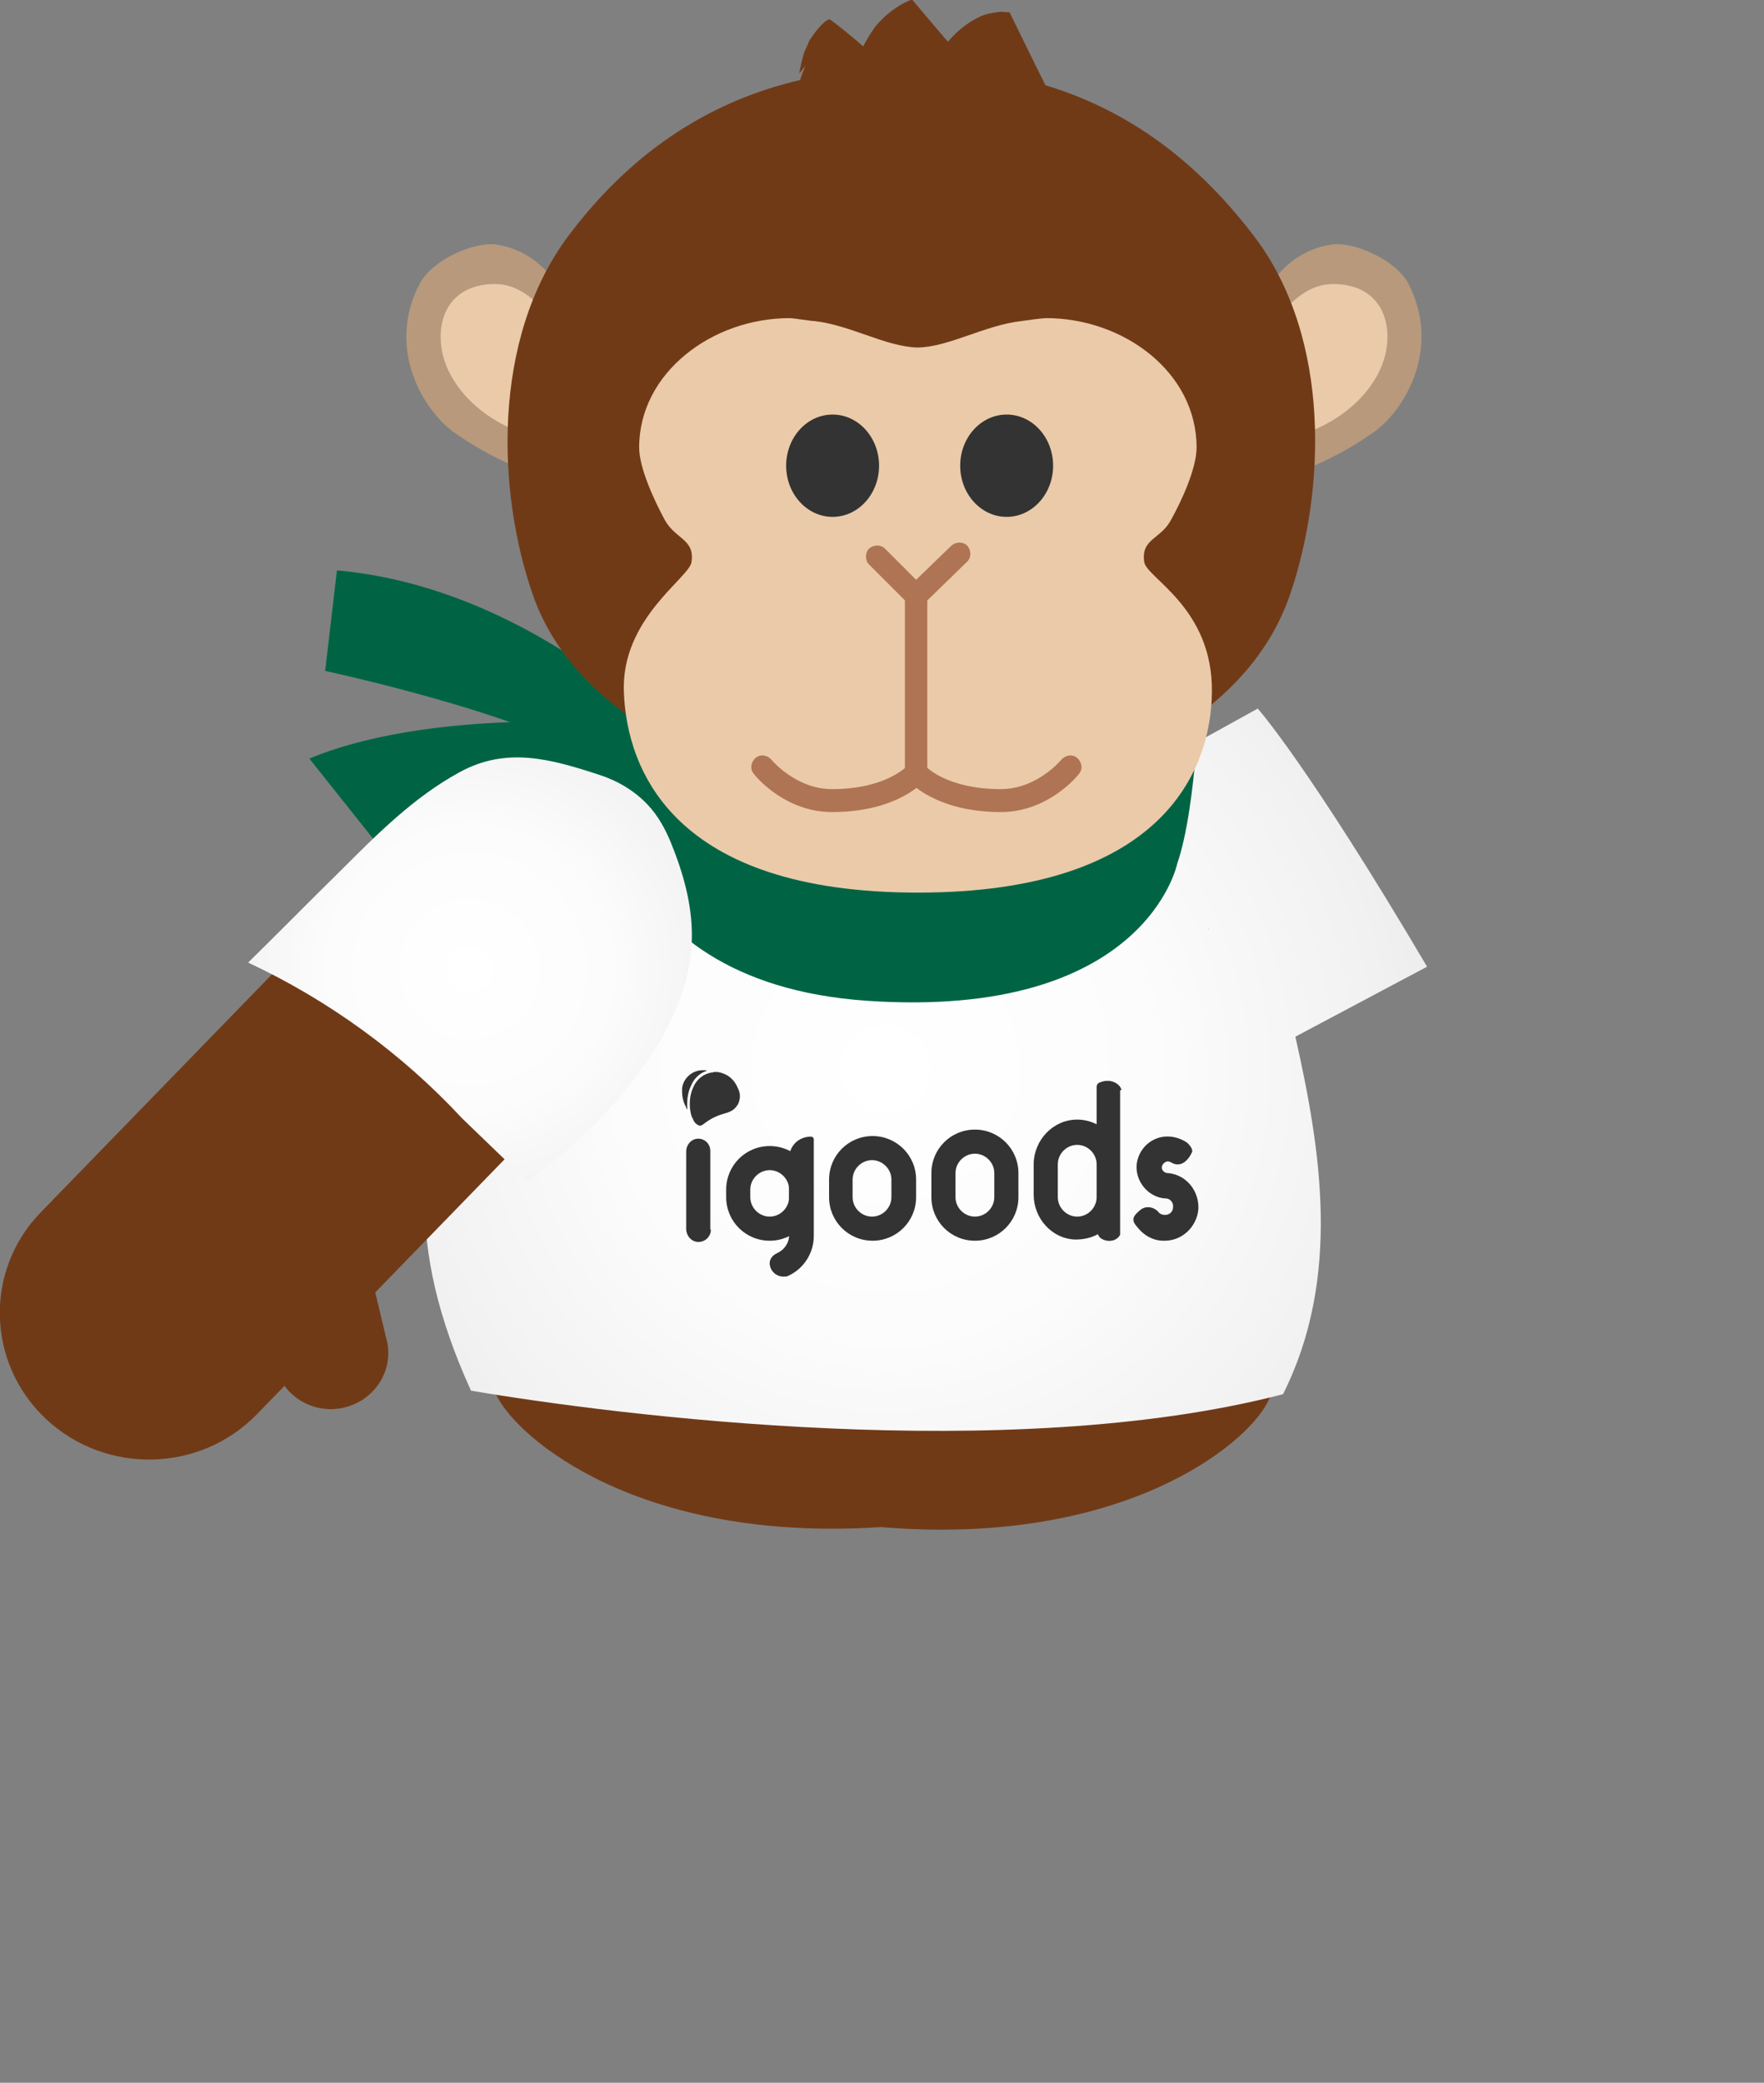 <svg version="1.1" id="&#x30EC;&#x30A4;&#x30E4;&#x30FC;_1" xmlns="http://www.w3.org/2000/svg" x="0" y="0" viewBox="0 0 300 354.2" xml:space="preserve"><rect x="0" y="0" width="300" height="354.2" fill="#808080" stroke="none"/><style>.st0{fill:#713a17}.st1{fill:#eacaa9}.st2{fill:#b8997c}.st4{fill:#333}.st5{fill:#006444}.st7{fill:#af7454}</style><path class="st0" d="M96 147.2l109.8 1s33.3 45.2 9.7 90.4c-3.7 7.2-24.8 24.5-65.7 21.1-41 2.7-61.7-15-65.3-22.3C61.9 191.8 96 147.2 96 147.2z"/><path class="st1" d="M100.1 187.3c-.3 26.9 21.7 48.9 49.1 49.1s49.8-21.3 50-48.2c.3-26.9-21.7-48.9-49.1-49.1s-49.7 21.4-50 48.2z"/><path class="st2" d="M146.1 232c0 .2-.9.3.5.4 4.7.5 8.4-.5 12.9-1.2l.4.2c3.5-.8 7-2.3 10.3-4.1 6.3-3 11.7-7.6 15.9-13 0 .2 0 .3.4-.2 1.8-2.2 3.8-5.7 5.3-9.5l.7-1.7c.2-.4.4-.5.4-.5.6-1.8.9-3.4 1.3-4.9 5.3-19.5-4.7-43.5-26.7-53-4.5-2.2-9.4-3.4-14.2-3.9-7.2-.7-16.5.8-22.8 3.7.3-2-14.7 6.8-12.3 4.4-3.9 2.9-8.7 8.5-9 8.7-1.1.5-5.3 2.4-10.5 14.9-2 5-2.1 13.1-2.3 14.9-.4 2.9-.2-6.8-.6-3.9 1.4-19.9 15.2-37.8 33.8-44.8 18.5-7.4 41-3.4 56 10.1 2.5 2.2 8.6 8.3 13 18.2s6.1 23.9 1.7 36.9c-4.2 13.1-14.3 24.2-25.1 29.8-10.8 5.9-21.4 6.8-27.2 6.6l-2.2-.1c-13.1-.3-27.8-8.1-34.8-16.3-3.3-3.7-5.9-8-8.1-12.4 1.3 1.9 2.5 3.6 3.6 5-2.8-4.1-5-8.6-5.4-10.4-2.8-10.1-.7-4.4 1.3-1 1.3 2.5.2-1.1 2.3 2.7-1.3-2.8-1.8-4.3-2.7-7.3-.2-.3 3.2 9.1 2.8 6.9-1.3-2.7-2.3-5.9-3-8.9.3 1 3.4 10.1 3.8 9.4-.9-1.4-3.6-7.9-3.1-8.6.1-.1.8 2.8 1.4 4.2-2.8-9-2.2-14.3-.6-6-.7-2.8-1.2-6.9-1.2-10 .1 1.5.2 4.2.4 5.6-.3-1.7-.2-3.5-.3-5.2l.2.9.3 3.9c-.2-1.1-.1-2.3-.2-3.5.2.9.4 1.8.6 2.9.8 4 2.1 7.7 2.9 9.7 6 16.9 22.4 29.3 40.1 30.4z"/><radialGradient id="SVGID_1_" cx="650.936" cy="697.214" r="43.394" gradientTransform="rotate(180 1240.818 1339.287) scale(3.581)" gradientUnits="userSpaceOnUse"><stop offset="0" stop-color="#fff"/><stop offset=".294" stop-color="#fcfcfc"/><stop offset=".547" stop-color="#f1f1f2"/><stop offset=".783" stop-color="#dfe0e1"/><stop offset="1" stop-color="#c8c9ca"/></radialGradient><path d="M242.7 164.4c-20.3-34.4-28.8-43.9-28.8-43.9l-11.2 6.2c-.3-.5-2.1 2.4-2.1 2.4s-102.2-6.2-102.3-6L82 128.3l-23.3 39.3 17.1 11.2c-3.7 17.1-7.3 32.2 4.3 57.7 24.8 4.2 91.6 12.7 138.1.6 10-19.9 6.4-41.7 2.1-60.8l22.4-11.9z" fill="url(#SVGID_1_)"/><path class="st4" d="M238.2 152.5l.1.1zm-148.9 1.4c-.2 0-.3.1-.4.2.2 0 .4-.1.4-.2zm-11.5 27.7v-.1.1zm127.7-23.7v.2c0-.1.1-.1 0-.2zm0 .3v-.1zm16.3 18.5z"/><path class="st5" d="M110.1 121.6S87.7 99.7 57.3 97l-2 17.1s41.1 8.8 49.8 18.1l5-10.6z"/><path class="st5" d="M112.1 123.6s-36.2-4.2-59.5 5.4l12.9 16.2s36.6-12.6 50.2-8.8l-3.6-12.8z"/><path class="st5" d="M101.7 128.4s-1 38.6 45.8 41.8c47.3 3.2 52.7-23.3 52.7-23.3 3.4-9.8 3.9-31.2 3.9-31.2"/><path class="st0" d="M105 177.4c9.7-9.9 9.3-25.7-.8-35.2-10.2-9.5-26.2-9.1-35.9.8L7 206.1c-9.7 9.9-9.3 25.7.8 35.2 10.1 9.5 26.2 9.2 35.9-.8l61.3-63.1z"/><path class="st0" d="M46.7 231.7c.9 5.2 5.9 8.7 11.2 7.8 5.3-.9 8.9-5.8 8-11l-3.2-13.4"/><radialGradient id="SVGID_00000062186307178973428750000017418054501751697548_" cx="670.698" cy="701.98" r="22.73" gradientTransform="rotate(180 1240.818 1339.287) scale(3.581)" gradientUnits="userSpaceOnUse"><stop offset="0" stop-color="#fff"/><stop offset=".294" stop-color="#fcfcfc"/><stop offset=".547" stop-color="#f1f1f2"/><stop offset=".783" stop-color="#dfe0e1"/><stop offset="1" stop-color="#c8c9ca"/></radialGradient><path d="M89.7 200.9c9.8-7.2 18.7-16 24.1-26.8s4.8-19.7.3-30.8c-1-2.4-2.2-4.6-4-6.5-2.2-2.3-5-4-8.1-5-8.5-2.8-15.9-4.8-23.8-.5S64 142 57.7 148.3c-5.2 5.1-10.3 10.3-15.5 15.4 13.7 6.4 26.2 15.5 36.4 26.5" fill="url(#SVGID_00000062186307178973428750000017418054501751697548_)"/><path class="st4" d="M203.8 205.7c-.3 3-2.8 5.3-5.7 5.3h-.5c-1.6-.1-3-.9-4-2.1-.5-.6-1-1.1-.8-1.8.1-.4.7-1 1.1-1.3.9-.8 2.3-.6 3.1.3.2.3.6.5 1 .5.8.1 1.5-.5 1.5-1.3.1-.8-.5-1.5-1.3-1.5h-.2c-2.8-.3-4.9-2.9-4.7-5.7.3-2.9 2.8-5.1 5.8-4.8.9.1 1.8.4 2.6.9.5.3 1.3 1.3 1 1.8-.7 1.5-2 2.6-3.5 1.7-.1-.1-.3-.1-.5-.2-.5 0-1 .4-1.1.9s.3 1 .9 1.1h.2c3.1.3 5.3 3.1 5.1 6.2zm-38-13.6c-4.1 0-7.4 3.3-7.4 7.4v4.1c0 4.1 3.3 7.4 7.4 7.4 4.1 0 7.4-3.3 7.4-7.4v-4.1c0-4.1-3.3-7.4-7.4-7.4zm3.3 11.5c0 1.8-1.5 3.3-3.3 3.3s-3.3-1.5-3.3-3.3v-4.1c0-1.8 1.5-3.3 3.3-3.3s3.3 1.5 3.3 3.3v4.1zm-20.7-10.4c-4.1 0-7.4 3.3-7.4 7.4v3c0 4.1 3.3 7.4 7.4 7.4 4.1 0 7.4-3.3 7.4-7.4v-3c0-4.1-3.3-7.4-7.4-7.4zm3.2 10.4c0 1.8-1.5 3.3-3.3 3.3s-3.3-1.5-3.3-3.3v-3c0-1.8 1.5-3.3 3.3-3.3s3.3 1.5 3.3 3.3v3zm-13.7-10.3c.3 0 .5.2.5.5v16.4c0 2.9-1.7 5.5-4.2 6.7-.3.2-.6.2-1 .2-1.2 0-2.3-1-2.3-2.3 0-.7.5-1.3 1.1-1.6.4-.2.8-.4 1.2-.8.6-.6 1-1.4 1-2.3V197c0-2.1 1.6-3.7 3.7-3.7z"/><path class="st4" d="M130.9 194.9c-4.1 0-7.4 3.3-7.4 7.4v1.3c0 4.1 3.3 7.4 7.4 7.4 4.1 0 7.4-3.3 7.4-7.4v-1.3c.1-4.1-3.3-7.4-7.4-7.4zm3.3 8.7c0 1.8-1.5 3.3-3.3 3.3s-3.3-1.5-3.3-3.3v-1.3c0-1.8 1.5-3.3 3.3-3.3s3.3 1.5 3.3 3.3v1.3zm-13.3 5.5c0 1.2-1 2.2-2.3 2.1-1.1-.1-1.9-1.1-1.9-2.2v-13.2c0-1 .7-1.9 1.6-2.1 1.3-.3 2.5.7 2.5 2v13.4h.1zm69.8-23.7c0-.8-1.6-2.2-3.7-1.3-.3.1-.5.4-.5.7v6.4c-1-.5-2.1-.8-3.3-.8-4.1 0-7.4 3.5-7.4 7.6v5.2c0 4 3.1 7.5 7.1 7.6 1.4 0 2.7-.3 3.8-.9.1.2.2.3.3.5.8.8 2.7 1 3.5-.4v-24.6h.2zm-4.2 18.2c0 1.8-1.5 3.3-3.3 3.3s-3.3-1.5-3.3-3.3V198c0-1.8 1.5-3.3 3.3-3.3s3.3 1.5 3.3 3.3v5.6zm-69.6-14.9c-.1-.1-.2-.2-.2-.4-.5-.8-.7-1.8-.7-2.7v-.5c.2-1.8 1.8-3.1 3.5-3.1h.4c.1 0 .2 0 .3.1-1.2.4-2.2 1.3-2.7 2.6-.6 1.2-.7 2.7-.6 4z"/><path class="st4" d="M125.5 187.8c-.6 1-1.3 1.3-2.4 1.6-1 .3-2.1.7-3.5 1.8-.4.3-.7.3-1.1 0-.3-.2-.5-.5-.7-1-.1-.1-.1-.3-.2-.4 0-.1-.1-.3-.1-.4-.3-1.3-.3-3 .4-4.5.6-1.4 1.8-2.3 3.1-2.5.1 0 .3 0 .4-.1h.4c.4 0 .8.1 1.3.3 1.1.4 2 1.4 2.4 2.5.5.9.4 1.9 0 2.7z"/><path class="st2" d="M239.5 48.2c-2.1-4-9.3-7.2-13.1-6.6-8.6 1.3-11.6 9.2-11.6 9.2l3.6 30s6.1-1 14.8-7c5.5-3.6 12.1-14.4 6.3-25.6z"/><path class="st1" d="M215.1 56.8c1.8-1.9 5.5-8.5 11.6-8.5 7.1 0 10 5.1 9.1 11-1 6.4-7.4 13.4-17.9 15.5l-2.8-18z"/><path class="st2" d="M71.4 48.2c2.1-4 9.3-7.2 13.1-6.6C93.1 43 96 50.8 96 50.8l-3.6 30s-6.1-1-14.8-7c-5.4-3.6-12.1-14.4-6.2-25.6z"/><path class="st1" d="M95.8 56.8c-1.8-1.9-5.5-8.5-11.6-8.5-7.1 0-10 5.1-9.1 11 1 6.4 7.4 13.4 17.9 15.5l2.8-18z"/><path class="st0" d="M213.3 40.2c-10.8-14.2-22.9-21.9-35.5-25.7-2.5-5-6.1-12.4-6.1-12.4l-1.6-.1-1.3.2c-.3.1-.5.1-.6.1-.6.2-1.1.3-1.5.5-2.5 1.2-4.1 2.7-5.5 4.3-2.4-2.8-6.1-7.2-6.1-7.2-3.9 1.5-6.3 4.7-6.3 4.7-.7 1-1.4 2.1-2 3.3-2-1.8-5.4-4.5-5.7-4.6-.8 0-2.4 2.1-2.4 2.1l-1 1.4c-.3.7-.6 1.4-.9 2-.4 1.2-.6 2.4-.9 3.7l1.1-1.3c-.4.9-.8 1.8-.9 2.4-14.2 3.3-28 11.2-39.5 26.6-13.1 17.6-12 43.7-6 60.9 6.8 19.6 28 26.9 28 26.9h73.7s20.4-7.3 27.1-26.9c5.9-17.2 7.2-43.4-6.1-60.9z"/><path class="st1" d="M194.6 95.6c-.6-4 2.8-3.9 4.5-7.1 1.8-3.2 4.4-8.8 4.4-12.4 0-12.8-12.4-22-25.6-22-.6 0-3.6.4-4.2.5-6.2.7-12.3 4.4-17.6 4.5-5.4-.1-11.4-3.8-17.6-4.5-.6 0-3.6-.5-4.2-.5-13.2 0-25.6 9.3-25.6 22 0 3.5 2.6 9.1 4.4 12.4 1.8 3.2 5.1 3.2 4.5 7.1-.4 2.7-12 9.6-11.5 22.1.5 13.2 8.4 34.1 50 34.1 41.7 0 49.9-20.9 50-34.1.2-14.3-11.1-19.4-11.5-22.1z"/><ellipse class="st4" cx="171.2" cy="79.2" rx="7.9" ry="8.7"/><ellipse class="st4" cx="141.6" cy="79.2" rx="7.9" ry="8.7"/><path class="st7" d="M155.8 103.2c-.5 0-1-.2-1.4-.6l-6.6-6.6c-.7-.7-.7-2 0-2.7.8-.7 2-.7 2.7 0l5.3 5.3 6-5.8c.8-.7 2-.7 2.7 0 .7.8.7 2 0 2.7l-7.3 7.1c-.4.4-.9.6-1.4.6z"/><path class="st7" d="M155.8 133.6c-1.1 0-1.9-.9-1.9-1.9v-30.4c0-1.1.9-1.9 1.9-1.9 1.1 0 1.9.9 1.9 1.9v30.4c.1 1-.8 1.9-1.9 1.9z"/><path class="st7" d="M141.5 138.1c-8.1 0-13.1-6.2-13.3-6.5-.7-.8-.5-2 .3-2.7s2-.5 2.7.3c0 0 4.1 5 10.3 5 9.2 0 12.7-3.9 12.9-4 .7-.8 1.9-.9 2.7-.2s.9 1.9.2 2.7c-.2.2-4.6 5.4-15.8 5.4z"/><path class="st7" d="M170.2 138.1c-11.1 0-15.6-5.2-15.8-5.4-.7-.8-.6-2 .2-2.7s2-.6 2.7.2c.1.1 3.6 4 12.9 4 6.2 0 10.3-5 10.3-5 .7-.8 1.9-1 2.7-.3s1 1.9.3 2.7c-.2.3-5.2 6.5-13.3 6.5z"/></svg>